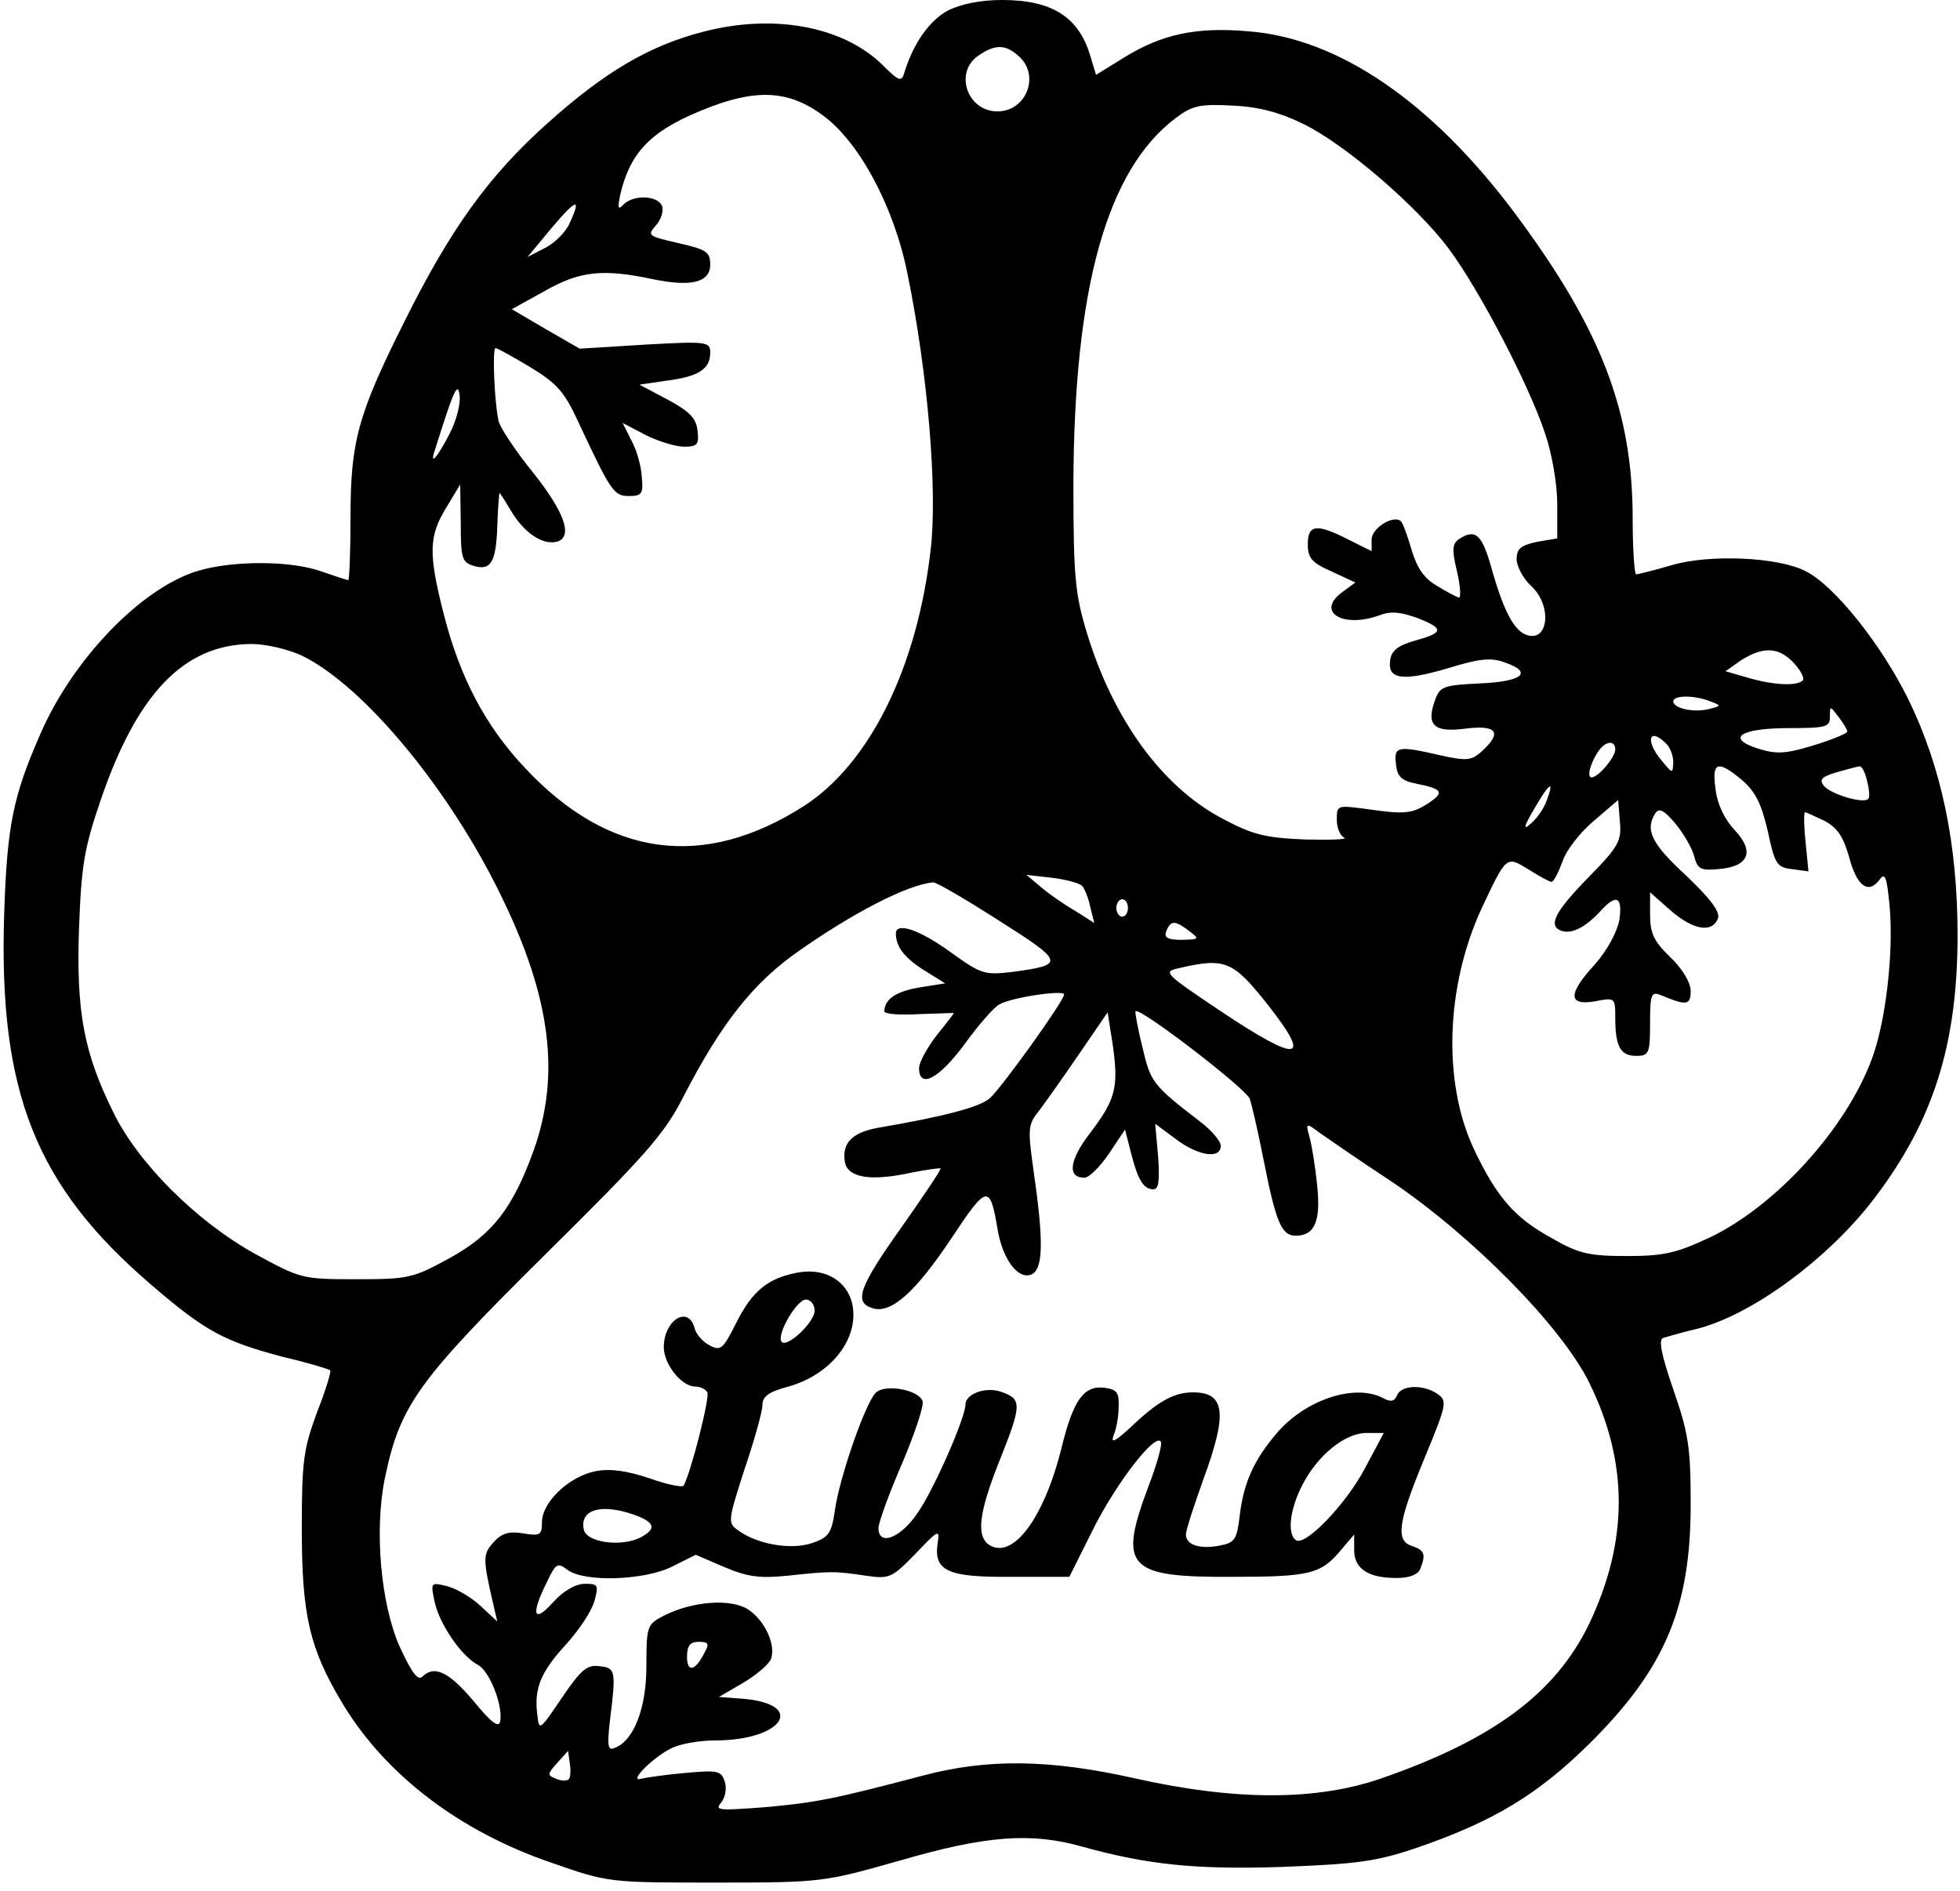 <?xml version="1.0" encoding="UTF-8" standalone="yes"?>
<svg version="1.0" xmlns="http://www.w3.org/2000/svg" width="3.509in" height="3.386in" viewBox="0 0 337 326" preserveAspectRatio="xMidYMid meet">
  <g transform="translate(0,326) scale(0.1,-0.1)" fill="#000000" stroke="none">
    <path d="M1630 3242 c-32 -17 -60 -57 -75 -106 -5 -18 -9 -17 -39 13 -68 66
-188 88 -309 56 -93 -24 -170 -70 -267 -157 -102 -91 -168 -183 -248 -344 -79
-158 -92 -205 -92 -334 0 -60 -2 -110 -4 -110 -2 0 -23 7 -46 15 -53 19 -153
19 -213 1 -97 -29 -216 -152 -272 -282 -47 -107 -57 -158 -62 -309 -10 -307
54 -469 254 -640 93 -80 125 -97 227 -124 43 -10 79 -21 81 -23 2 -2 -8 -35
-23 -73 -23 -63 -26 -83 -26 -200 0 -148 13 -206 70 -301 74 -123 202 -221
361 -275 97 -34 99 -34 283 -34 184 0 186 1 317 38 148 43 226 49 314 24 112
-31 195 -40 345 -35 127 5 161 9 229 32 135 46 212 93 301 181 130 129 174
234 174 412 0 99 -4 123 -30 198 -21 61 -26 87 -17 89 7 2 34 10 60 16 95 25
226 122 304 225 101 133 143 264 143 453 0 158 -28 290 -85 407 -47 95 -127
195 -176 220 -47 25 -166 30 -231 11 -31 -9 -59 -16 -62 -16 -3 0 -6 43 -6 96
0 185 -54 326 -202 525 -143 192 -304 303 -460 315 -91 8 -150 -5 -216 -46
l-47 -29 -10 33 c-20 67 -66 96 -152 96 -37 0 -71 -7 -93 -18z m122 -79 c37
-33 13 -95 -37 -95 -52 0 -75 67 -33 96 29 20 47 20 70 -1z m-339 -101 c63
-45 124 -158 147 -274 35 -170 52 -373 40 -475 -23 -203 -105 -369 -218 -442
-173 -111 -337 -89 -481 65 -69 73 -113 157 -141 268 -26 103 -25 132 5 181
l24 40 1 -67 c0 -59 2 -67 21 -73 31 -10 40 6 42 69 1 31 3 56 4 56 1 0 11
-16 23 -36 23 -36 55 -55 78 -47 25 10 10 51 -43 118 -31 38 -58 79 -60 90 -7
32 -11 125 -5 125 3 0 30 -15 60 -33 46 -28 59 -43 82 -93 57 -122 62 -129 88
-129 22 0 25 4 22 33 -1 19 -9 47 -18 63 l-15 30 40 -21 c22 -11 52 -20 66
-20 23 0 26 4 23 28 -2 21 -14 33 -51 53 l-49 26 48 7 c54 7 74 20 74 48 0 19
-5 20 -112 14 l-113 -7 -59 34 -58 34 56 31 c61 35 101 39 186 21 67 -14 100
-6 100 25 0 22 -7 26 -55 37 -52 12 -54 13 -39 30 9 10 14 25 11 34 -8 18 -48
20 -66 3 -10 -11 -11 -7 -6 17 18 76 56 113 156 151 82 31 136 27 192 -14z
m828 -15 c73 -35 199 -144 253 -217 53 -72 137 -233 165 -317 12 -35 21 -88
21 -122 l0 -59 -35 -6 c-28 -6 -35 -12 -35 -30 0 -12 11 -33 25 -46 37 -34 30
-99 -9 -84 -21 8 -39 42 -60 117 -16 56 -27 66 -55 48 -12 -8 -13 -18 -4 -55
6 -25 7 -46 4 -46 -3 0 -20 9 -38 20 -23 13 -35 32 -44 62 -7 24 -15 46 -18
49 -12 13 -51 -11 -51 -31 l0 -20 -40 20 c-55 28 -70 26 -70 -8 0 -24 7 -32
41 -47 l41 -19 -23 -17 c-46 -34 2 -63 66 -39 19 7 36 5 66 -6 45 -18 43 -25
-9 -39 -27 -8 -38 -17 -40 -33 -5 -33 21 -37 99 -14 55 17 75 19 99 10 49 -17
30 -33 -44 -36 -60 -3 -68 -5 -76 -27 -17 -45 -3 -58 51 -51 55 7 65 -6 29
-39 -18 -16 -26 -17 -71 -7 -74 17 -81 16 -77 -15 2 -22 10 -29 36 -34 45 -9
48 -15 19 -34 -28 -18 -41 -19 -109 -9 -47 6 -48 6 -48 -19 0 -14 6 -28 13
-31 6 -3 -24 -4 -68 -3 -69 3 -90 8 -144 37 -103 55 -187 171 -232 320 -20 66
-23 96 -23 255 1 340 58 543 177 632 28 21 41 24 97 21 46 -2 82 -12 121 -31z
m-1263 -171 c-6 -15 -26 -35 -42 -43 l-31 -16 20 24 c62 76 76 85 53 35z
m-208 -365 c-20 -39 -34 -55 -25 -28 33 105 40 121 43 95 2 -14 -6 -45 -18
-67z m-254 -381 c107 -52 255 -231 344 -415 85 -174 102 -307 56 -437 -36
-100 -71 -146 -146 -187 -62 -34 -70 -36 -160 -36 -94 0 -96 1 -175 44 -101
56 -202 157 -244 244 -51 103 -64 174 -59 317 4 108 9 138 37 220 63 185 144
269 260 270 25 0 63 -9 87 -20z m2572 -13 c12 -13 19 -27 15 -30 -10 -10 -51
-8 -95 5 l-38 11 27 19 c38 24 65 23 91 -5z m-144 -66 c19 -7 19 -8 -2 -13
-26 -7 -62 1 -62 13 0 11 37 11 64 0z m236 -52 c0 -3 -26 -14 -59 -24 -49 -15
-64 -15 -96 -5 -55 18 -29 35 55 35 63 0 70 2 70 19 0 20 0 20 15 0 8 -10 15
-22 15 -25z m-312 -21 c7 -7 12 -21 12 -32 -1 -20 -1 -20 -20 3 -29 34 -22 59
8 29z m-88 -10 c0 -13 -29 -48 -41 -48 -9 0 -1 28 14 48 12 15 27 16 27 0z
m219 -53 c23 -20 33 -41 44 -88 12 -57 16 -62 41 -65 l29 -4 -5 51 c-3 28 -3
51 -1 51 2 0 17 -7 34 -15 22 -12 32 -27 42 -62 13 -50 33 -65 52 -40 10 14
13 7 18 -46 7 -80 -7 -200 -31 -263 -45 -121 -166 -253 -279 -307 -58 -27 -79
-32 -143 -32 -64 0 -83 4 -128 30 -66 36 -96 71 -136 155 -54 116 -48 281 14
415 43 91 42 90 81 66 19 -12 36 -21 39 -21 4 0 12 16 19 35 6 19 31 51 54 70
l42 36 3 -37 c3 -33 -2 -43 -51 -93 -61 -62 -73 -86 -51 -95 18 -7 42 5 68 33
28 31 39 26 33 -15 -4 -21 -21 -52 -41 -75 -48 -52 -48 -73 -1 -65 35 7 35 6
35 -28 0 -50 9 -66 36 -66 22 0 24 4 24 56 0 50 2 55 18 49 45 -19 52 -18 52
7 0 14 -14 38 -35 58 -28 27 -35 41 -35 73 l0 39 35 -31 c39 -34 72 -40 82
-14 4 11 -12 33 -55 74 -60 55 -71 79 -53 107 6 10 15 6 35 -18 14 -17 29 -43
32 -56 6 -22 11 -25 42 -22 52 4 63 30 28 67 -17 18 -30 44 -33 70 -7 48 3 52
46 16z m215 -1 c4 -15 5 -29 2 -31 -8 -9 -64 8 -76 22 -9 11 -5 16 22 24 18 5
36 10 39 10 4 1 10 -11 13 -25z m-553 -36 c-5 -13 -17 -30 -27 -38 -13 -12
-12 -5 7 27 26 45 35 50 20 11z m-800 -145 c4 -4 11 -21 14 -36 l7 -28 -33 21
c-19 11 -45 29 -59 41 l-25 21 44 -5 c24 -3 47 -9 52 -14z m-143 -60 c112 -71
114 -76 25 -88 -50 -6 -55 -5 -109 34 -54 39 -94 52 -94 32 0 -23 15 -42 48
-63 l37 -23 -44 -7 c-41 -7 -60 -20 -61 -41 0 -5 27 -7 60 -5 33 1 60 2 60 2
0 -1 -13 -18 -30 -39 -16 -21 -30 -46 -30 -56 0 -37 35 -18 79 42 24 33 51 64
60 68 21 12 111 25 111 17 0 -11 -107 -160 -128 -179 -17 -15 -76 -31 -193
-51 -44 -8 -62 -26 -57 -58 4 -28 44 -35 116 -19 26 5 48 8 49 7 2 -1 -29 -47
-67 -101 -74 -104 -83 -130 -50 -140 32 -10 74 28 136 121 61 92 66 93 79 17
8 -52 35 -89 58 -80 21 8 22 56 5 174 -11 79 -11 84 10 110 12 16 43 60 69 98
l48 70 9 -57 c10 -73 5 -93 -40 -152 -35 -46 -39 -76 -9 -76 8 0 27 19 42 41
l28 42 10 -39 c12 -48 22 -64 39 -64 9 0 11 15 8 57 l-5 56 35 -26 c38 -29 78
-36 78 -12 0 8 -16 27 -36 42 -82 63 -85 68 -99 128 -8 32 -13 60 -12 62 8 7
190 -133 197 -151 4 -12 15 -60 24 -106 21 -107 31 -130 55 -130 33 0 44 25
37 88 -3 31 -9 68 -13 82 -7 25 -6 25 18 7 13 -9 69 -48 124 -84 139 -94 292
-249 340 -346 68 -138 68 -273 0 -416 -58 -120 -166 -200 -360 -267 -111 -38
-249 -38 -420 0 -150 34 -258 35 -370 5 -152 -40 -182 -46 -270 -54 -80 -6
-88 -6 -76 8 7 9 10 25 6 36 -6 19 -12 20 -68 15 -34 -3 -68 -8 -76 -10 -23
-7 19 36 51 52 15 8 49 14 76 14 118 0 159 63 47 72 l-40 3 43 25 c23 14 44
32 47 41 8 25 -11 66 -40 85 -30 19 -96 14 -145 -11 -29 -15 -30 -18 -30 -87
0 -73 -22 -129 -55 -141 -11 -5 -13 3 -8 46 11 88 10 92 -18 95 -21 3 -32 -6
-65 -55 -38 -56 -39 -57 -42 -29 -6 46 6 74 49 121 22 24 44 57 49 74 8 29 7
31 -16 31 -16 0 -37 -12 -55 -32 -33 -37 -39 -22 -11 34 16 34 19 35 36 22 30
-22 134 -18 181 6 l40 20 49 -21 c40 -17 61 -20 110 -15 74 8 80 8 134 0 41
-6 45 -4 86 38 39 41 42 43 38 18 -7 -48 17 -59 128 -58 l99 0 41 82 c41 82
110 170 117 150 2 -6 -8 -41 -22 -77 -52 -139 -36 -156 145 -155 134 0 153 5
187 46 l23 27 0 -27 c0 -32 24 -48 73 -48 23 0 37 6 41 16 10 25 7 32 -14 39
-29 9 -25 40 21 151 38 92 40 99 23 111 -24 17 -63 16 -70 -2 -5 -11 -11 -12
-24 -5 -49 26 -135 -3 -184 -61 -39 -46 -56 -84 -63 -139 -5 -43 -8 -49 -34
-54 -35 -7 -59 1 -59 19 0 8 14 50 30 95 42 114 38 150 -18 150 -32 0 -60 -15
-106 -59 -27 -25 -36 -30 -31 -16 5 11 9 34 9 50 1 25 -3 30 -25 33 -35 4 -53
-21 -73 -102 -30 -122 -84 -195 -125 -169 -23 15 -18 56 18 146 38 95 38 105
5 117 -27 11 -64 -2 -64 -21 0 -22 -54 -146 -82 -186 -29 -44 -68 -59 -68 -27
0 9 18 59 41 112 22 52 38 100 35 107 -7 20 -66 30 -81 14 -18 -19 -62 -145
-70 -202 -6 -41 -11 -47 -40 -57 -36 -12 -95 -2 -128 23 -17 12 -16 17 12 104
17 50 31 100 31 111 0 15 11 23 45 32 74 21 122 83 110 142 -9 40 -46 62 -91
55 -53 -9 -81 -31 -109 -87 -23 -46 -27 -49 -46 -39 -12 6 -24 20 -26 30 -11
40 -53 13 -53 -33 0 -30 31 -68 54 -68 8 0 18 -4 21 -10 5 -8 -29 -141 -41
-161 -2 -3 -29 2 -59 13 -39 13 -68 17 -93 12 -45 -9 -92 -53 -92 -88 0 -22
-3 -24 -33 -19 -24 4 -37 0 -51 -16 -18 -20 -18 -28 0 -106 l7 -30 -29 27
c-16 15 -42 30 -58 34 -28 7 -28 6 -21 -27 8 -38 46 -94 75 -109 20 -11 43
-70 38 -97 -2 -12 -15 -3 -46 35 -43 51 -68 62 -88 42 -8 -8 -19 8 -39 51 -33
74 -44 201 -26 290 26 126 56 168 274 384 176 174 208 210 241 275 65 126 120
196 199 251 94 66 187 114 231 118 5 1 56 -29 114 -66z m222 22 c0 -8 -4 -15
-10 -15 -5 0 -10 7 -10 15 0 8 5 15 10 15 6 0 10 -7 10 -15z m106 -40 c18 -14
17 -14 -13 -15 -25 0 -31 4 -27 15 8 19 15 19 40 0z m136 -128 c76 -97 53
-100 -82 -10 -97 65 -100 68 -73 74 81 19 94 13 155 -64z m-782 -526 c0 -21
-52 -69 -58 -52 -5 16 28 71 43 71 8 0 15 -9 15 -19z m949 -271 c-33 -63 -103
-135 -119 -125 -16 10 -11 53 10 94 26 52 74 91 111 91 l30 0 -32 -60z m-1260
-81 c36 -13 39 -24 11 -39 -33 -17 -94 -9 -98 14 -7 34 30 45 87 25z m121
-238 c-16 -32 -30 -34 -30 -7 0 19 5 26 20 26 17 0 19 -3 10 -19z m-234 -218
c-3 -3 -13 -3 -22 1 -15 6 -15 8 2 27 l19 21 3 -22 c2 -12 1 -24 -2 -27z"/>
  </g>
</svg>